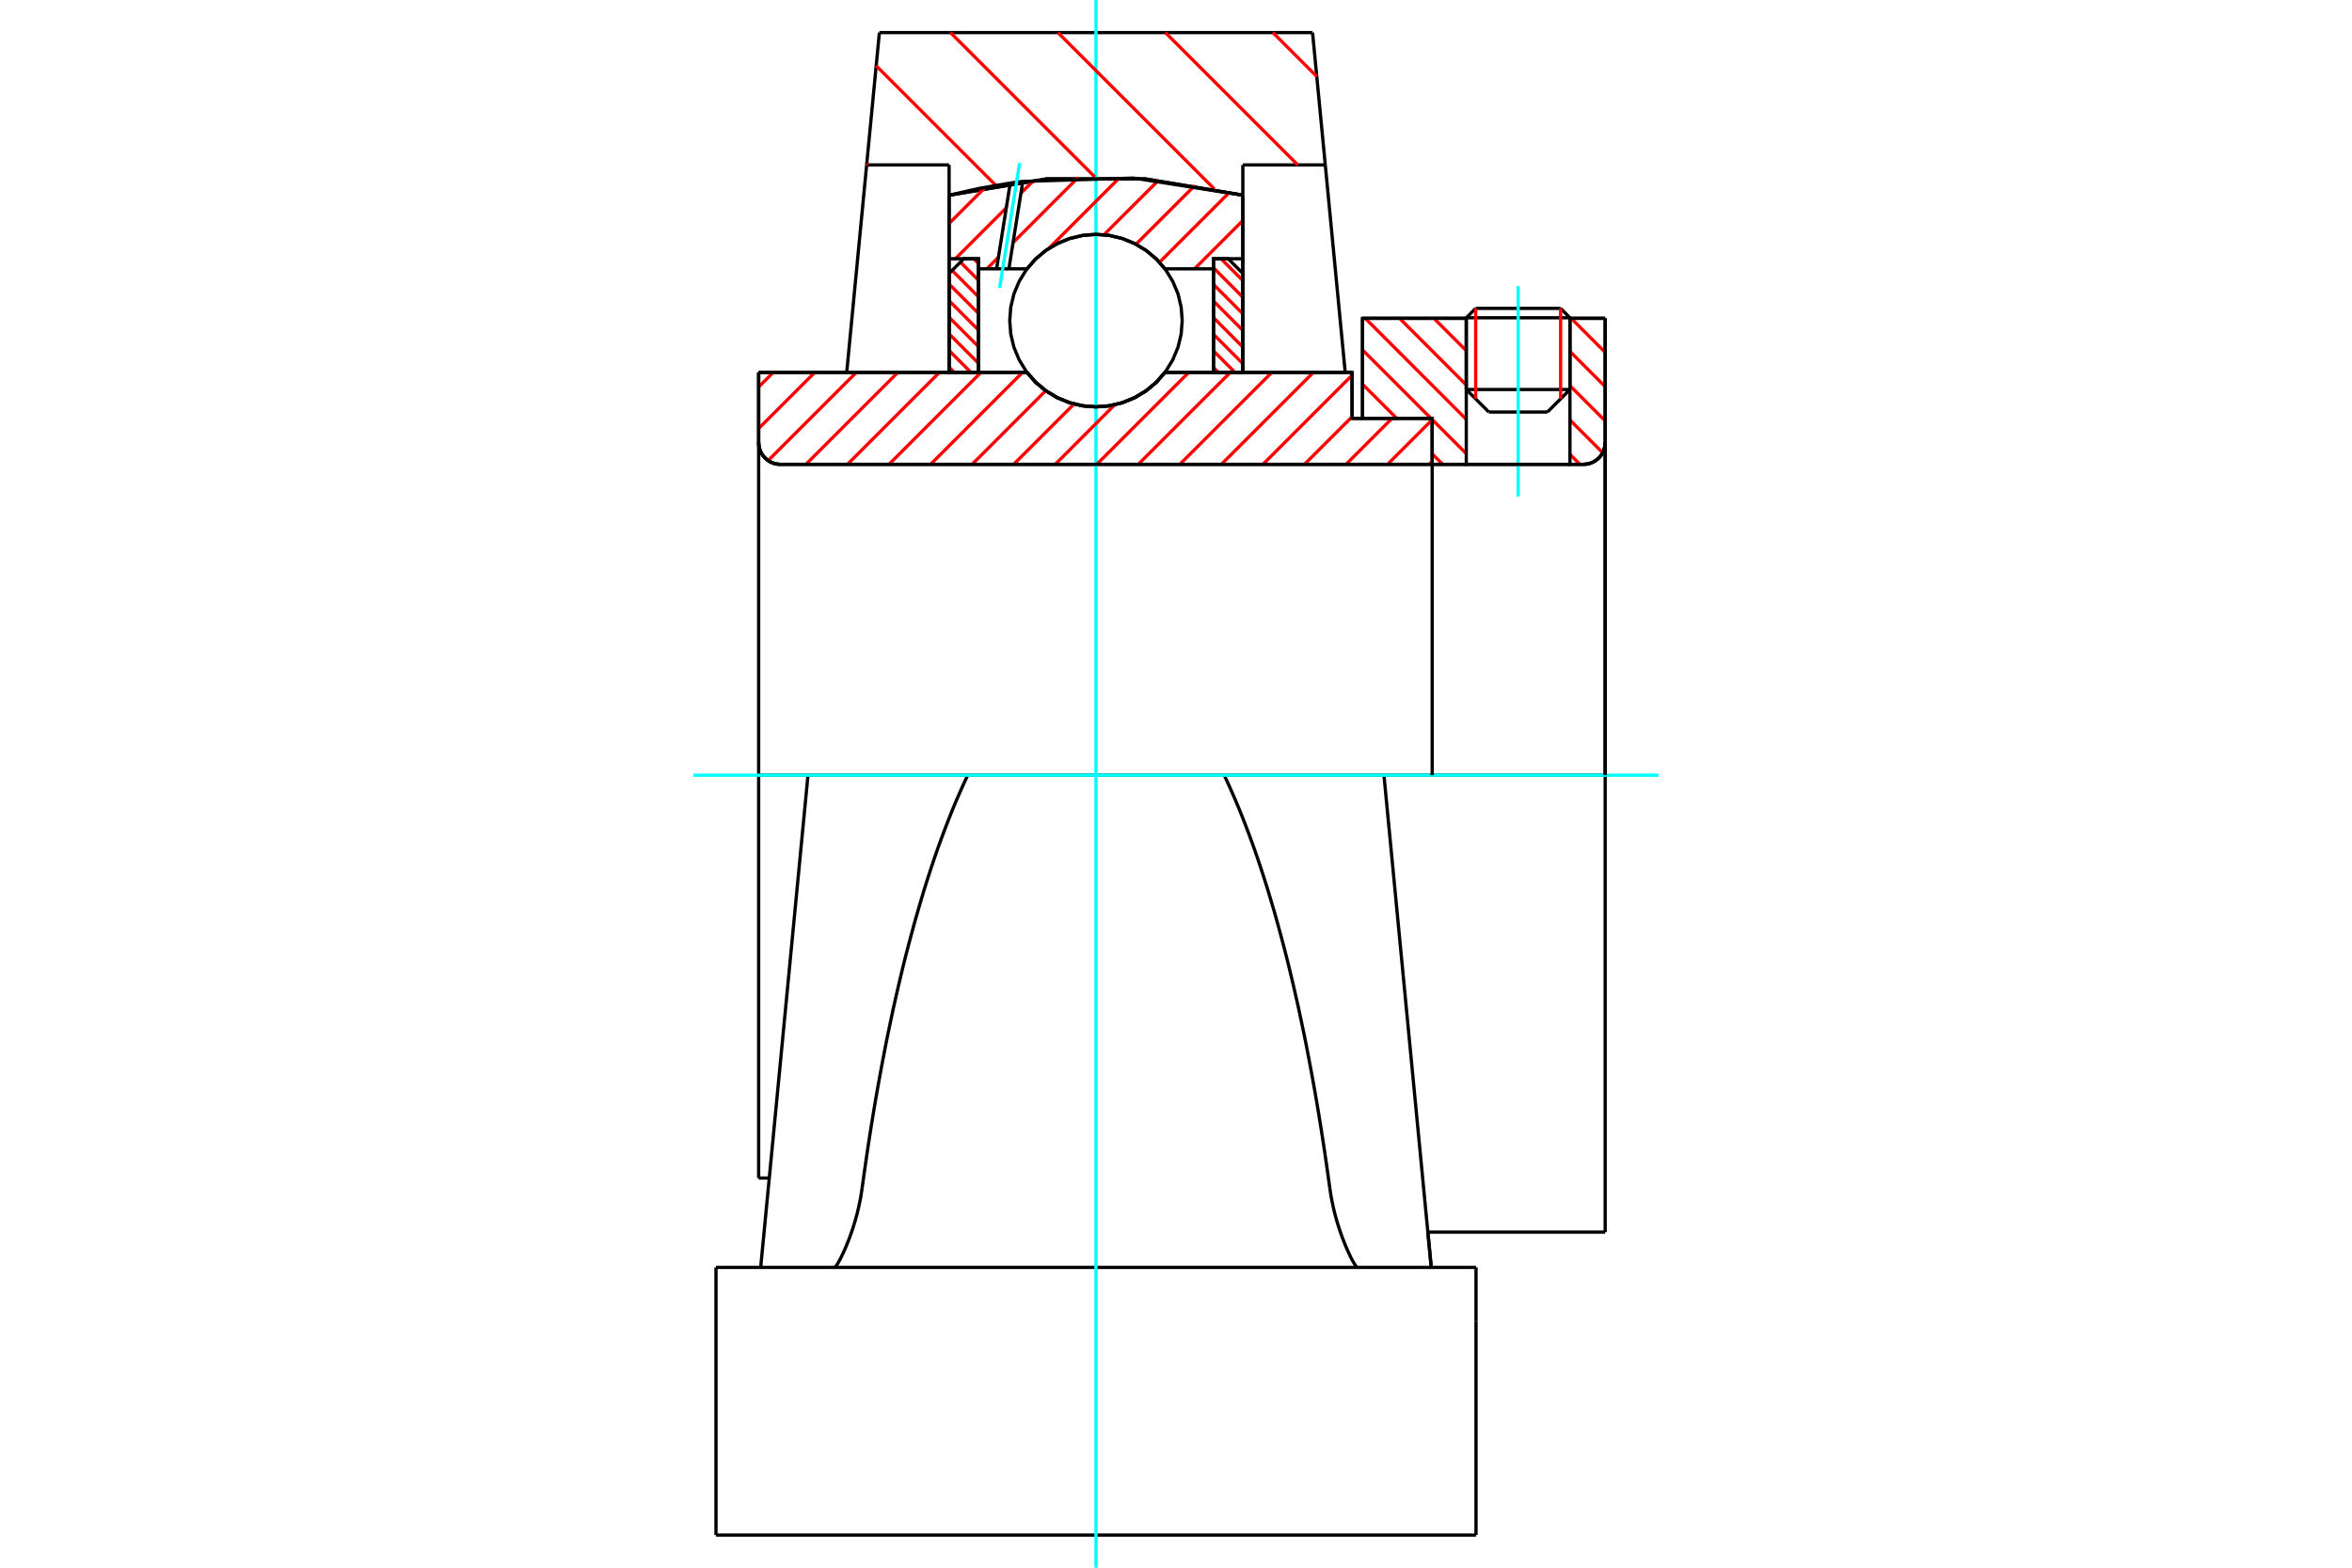 <?xml version="1.0" standalone="no"?>
<!DOCTYPE svg PUBLIC "-//W3C//DTD SVG 1.1//EN"
	"http://www.w3.org/Graphics/SVG/1.1/DTD/svg11.dtd">
<svg xmlns="http://www.w3.org/2000/svg" height="100%" width="100%" viewBox="0 0 36000 24000">
	<rect x="-1800" y="-1200" width="39600" height="26400" style="fill:#FFF"/>
	<g style="fill:none; fill-rule:evenodd" transform="matrix(1 0 0 1 0 0)">
		<g style="fill:none; stroke:#000; stroke-width:50; shape-rendering:geometricPrecision">
			<line x1="20695" y1="6405" x2="20855" y2="6405"/>
			<line x1="20695" y1="5701" x2="20695" y2="6405"/>
			<line x1="12367" y1="11868" x2="11612" y2="11868"/>
			<line x1="11612" y1="18035" x2="11612" y2="11868"/>
			<line x1="11612" y1="5701" x2="15719" y2="5701"/>
			<line x1="17831" y1="5701" x2="20695" y2="5701"/>
			<polyline points="15719,5701 15853,5854 16010,5984 16185,6089 16373,6166 16572,6213 16775,6229 16978,6213 17177,6166 17365,6089 17540,5984 17697,5854 17831,5701"/>
			<polyline points="11612,6776 11616,6828 11628,6879 11648,6927 11676,6972 11710,7011 11749,7045 11794,7073 11842,7093 11893,7105 11945,7109"/>
			<line x1="11612" y1="6776" x2="11612" y2="11868"/>
			<line x1="11612" y1="6776" x2="11612" y2="5701"/>
			<line x1="24030" y1="5963" x2="24030" y2="4873"/>
			<line x1="23685" y1="6308" x2="24030" y2="5963"/>
			<line x1="22443" y1="5963" x2="22788" y2="6308"/>
			<line x1="22443" y1="4873" x2="22443" y2="5963"/>
			<line x1="22443" y1="4873" x2="20855" y2="4873"/>
			<line x1="20855" y1="6405" x2="20855" y2="4873"/>
			<line x1="24236" y1="7109" x2="11945" y2="7109"/>
			<polyline points="24236,7109 24288,7105 24339,7093 24387,7073 24432,7045 24472,7011 24506,6972 24533,6927 24553,6879 24565,6828 24569,6776"/>
			<line x1="24569" y1="4873" x2="24569" y2="6776"/>
			<line x1="24569" y1="4873" x2="24030" y2="4873"/>
			<polyline points="24569,18863 24569,11868 21183,11868"/>
			<line x1="24569" y1="6776" x2="24569" y2="11868"/>
			<line x1="22443" y1="5963" x2="24030" y2="5963"/>
			<line x1="24030" y1="4865" x2="22443" y2="4865"/>
			<line x1="22587" y1="4721" x2="23887" y2="4721"/>
			<line x1="23685" y1="6308" x2="22788" y2="6308"/>
			<line x1="11612" y1="18035" x2="11775" y2="18035"/>
			<polyline points="11612,6776 11616,6828 11628,6879 11648,6927 11676,6972 11710,7011 11749,7045 11794,7073 11842,7093 11893,7105 11945,7109"/>
			<line x1="21855" y1="18863" x2="24569" y2="18863"/>
			<polyline points="24236,7109 24288,7105 24339,7093 24387,7073 24432,7045 24472,7011 24506,6972 24533,6927 24553,6879 24565,6828 24569,6776"/>
			<line x1="22443" y1="4865" x2="22443" y2="4873"/>
			<line x1="24030" y1="4873" x2="24030" y2="4865"/>
			<line x1="22587" y1="4721" x2="22443" y2="4865"/>
			<line x1="24030" y1="4865" x2="23887" y2="4721"/>
			<line x1="14812" y1="11868" x2="12367" y2="11868"/>
			<line x1="18738" y1="11868" x2="14812" y2="11868"/>
			<line x1="21183" y1="11868" x2="18738" y2="11868"/>
			<line x1="20285" y1="2525" x2="19023" y2="2525"/>
			<line x1="20090" y1="499" x2="20285" y2="2525"/>
			<line x1="13460" y1="499" x2="20090" y2="499"/>
			<line x1="13265" y1="2525" x2="13460" y2="499"/>
			<line x1="14527" y1="2525" x2="13265" y2="2525"/>
			<line x1="14527" y1="2988" x2="14527" y2="2525"/>
			<polyline points="19023,2988 17531,2739 16019,2739 14527,2988"/>
			<line x1="19023" y1="2525" x2="19023" y2="2988"/>
			<polyline points="18738,11868 18797,11994 18855,12124 18913,12257 18970,12394 19026,12534 19082,12679 19137,12826 19192,12977 19246,13132 19299,13290 19351,13451 19403,13616 19453,13783 19504,13954 19553,14129 19601,14306 19649,14486 19696,14669 19742,14855 19787,15044 19831,15236 19875,15431 19917,15628 19959,15828 20000,16031 20039,16236 20078,16444 20116,16654 20153,16867 20189,17081 20224,17298 20258,17518 20291,17739 20323,17962 20354,18188"/>
			<line x1="21790" y1="18188" x2="21183" y2="11868"/>
			<line x1="14527" y1="5701" x2="14527" y2="2988"/>
			<line x1="12960" y1="5701" x2="13265" y2="2525"/>
			<line x1="11760" y1="18188" x2="11643" y2="19403"/>
			<line x1="12367" y1="11868" x2="11760" y2="18188"/>
			<line x1="19023" y1="2988" x2="19023" y2="5701"/>
			<line x1="10959" y1="19403" x2="22592" y2="19403"/>
			<polyline points="13196,18188 13227,17962 13259,17739 13292,17518 13326,17298 13361,17081 13397,16867 13434,16654 13472,16444 13511,16236 13550,16031 13591,15828 13633,15628 13675,15431 13719,15236 13763,15044 13808,14855 13854,14669 13901,14486 13949,14306 13997,14129 14047,13954 14097,13783 14147,13616 14199,13451 14251,13290 14304,13132 14358,12977 14413,12826 14468,12679 14524,12534 14580,12394 14637,12257 14695,12124 14753,11994 14812,11868"/>
			<polyline points="12775,19403 12779,19402 12784,19398 12789,19393 12796,19385 12803,19374 12812,19361 12821,19346 12831,19329 12842,19309 12854,19288 12866,19264 12880,19237 12893,19209 12907,19179 12922,19147 12937,19113 12952,19078 12967,19041 12982,19002 12998,18963 13013,18922 13028,18880 13043,18836 13058,18790 13073,18742 13088,18693 13102,18642 13117,18589 13130,18535 13143,18480 13155,18423 13167,18366 13178,18307 13187,18248 13196,18188"/>
			<polyline points="20354,18188 20363,18248 20372,18307 20383,18366 20395,18423 20407,18480 20420,18535 20433,18589 20448,18642 20462,18693 20477,18742 20492,18790 20507,18836 20522,18880 20537,18922 20552,18963 20568,19002 20583,19041 20598,19078 20613,19113 20628,19147 20643,19179 20657,19209 20670,19237 20684,19264 20696,19288 20708,19309 20719,19329 20729,19346 20738,19361 20747,19374 20754,19385 20761,19393 20766,19398 20771,19402 20775,19403"/>
			<line x1="21907" y1="19403" x2="21790" y2="18188"/>
			<line x1="10959" y1="23501" x2="22592" y2="23501"/>
			<line x1="21855" y1="18863" x2="21909" y2="19425"/>
			<line x1="20285" y1="2525" x2="20590" y2="5701"/>
			<line x1="22592" y1="20222" x2="22592" y2="19403"/>
			<line x1="22592" y1="23501" x2="22592" y2="20222"/>
			<polyline points="10959,23501 10959,20222 10959,19403"/>
		</g>
		<g style="fill:none; stroke:#0FF; stroke-width:50; shape-rendering:geometricPrecision">
			<line x1="23237" y1="7601" x2="23237" y2="4381"/>
			<line x1="16775" y1="24000" x2="16775" y2="0"/>
			<line x1="10614" y1="11868" x2="25386" y2="11868"/>
		</g>
		<g style="fill:none; stroke:#F00; stroke-width:50; shape-rendering:geometricPrecision">
			<line x1="19483" y1="499" x2="20155" y2="1171"/>
			<line x1="17838" y1="499" x2="19864" y2="2525"/>
			<line x1="16193" y1="499" x2="18586" y2="2892"/>
			<line x1="14548" y1="499" x2="16757" y2="2708"/>
			<line x1="13411" y1="1007" x2="15245" y2="2841"/>
			<line x1="13267" y1="2508" x2="13283" y2="2525"/>
		</g>
		<g style="fill:none; stroke:#000; stroke-width:50; shape-rendering:geometricPrecision">
			<polyline points="19023,2988 17531,2739 16019,2739 14527,2988"/>
		</g>
		<g style="fill:none; stroke:#F00; stroke-width:50; shape-rendering:geometricPrecision">
			<line x1="23887" y1="4721" x2="23887" y2="6106"/>
			<line x1="22587" y1="6106" x2="22587" y2="4721"/>
			<line x1="14527" y1="5621" x2="14607" y2="5701"/>
			<line x1="14527" y1="5366" x2="14861" y2="5701"/>
			<line x1="14527" y1="5112" x2="14976" y2="5561"/>
			<line x1="14527" y1="4857" x2="14976" y2="5307"/>
			<line x1="14527" y1="4603" x2="14976" y2="5053"/>
			<line x1="14527" y1="4349" x2="14976" y2="4798"/>
			<line x1="14573" y1="4140" x2="14976" y2="4544"/>
			<line x1="14700" y1="4013" x2="14976" y2="4290"/>
			<line x1="14902" y1="3961" x2="14976" y2="4035"/>
		</g>
		<g style="fill:none; stroke:#000; stroke-width:50; shape-rendering:geometricPrecision">
			<polyline points="14976,5701 14976,3961 14752,3961 14527,4186 14527,5701 14976,5701"/>
		</g>
		<g style="fill:none; stroke:#F00; stroke-width:50; shape-rendering:geometricPrecision">
			<line x1="18689" y1="3961" x2="19023" y2="4296"/>
			<line x1="18574" y1="4100" x2="19023" y2="4550"/>
			<line x1="18574" y1="4355" x2="19023" y2="4804"/>
			<line x1="18574" y1="4609" x2="19023" y2="5059"/>
			<line x1="18574" y1="4863" x2="19023" y2="5313"/>
			<line x1="18574" y1="5118" x2="19023" y2="5567"/>
			<line x1="18574" y1="5372" x2="18902" y2="5701"/>
			<line x1="18574" y1="5627" x2="18648" y2="5701"/>
		</g>
		<g style="fill:none; stroke:#000; stroke-width:50; shape-rendering:geometricPrecision">
			<polyline points="18574,5701 18574,3961 18799,3961 19023,4186 19023,5701 18574,5701"/>
			<polyline points="18095,4908 18079,4702 18031,4500 17951,4309 17843,4132 17709,3975 17551,3840 17374,3732 17183,3653 16982,3604 16775,3588 16568,3604 16367,3653 16176,3732 15999,3840 15841,3975 15707,4132 15599,4309 15519,4500 15471,4702 15455,4908 15471,5115 15519,5316 15599,5508 15707,5684 15841,5842 15999,5977 16176,6085 16367,6164 16568,6212 16775,6229 16982,6212 17183,6164 17374,6085 17551,5977 17709,5842 17843,5684 17951,5508 18031,5316 18079,5115 18095,4908"/>
		</g>
		<g style="fill:none; stroke:#F00; stroke-width:50; shape-rendering:geometricPrecision">
			<line x1="24048" y1="4873" x2="24569" y2="5394"/>
			<line x1="24030" y1="5380" x2="24569" y2="5919"/>
			<line x1="24030" y1="5905" x2="24569" y2="6444"/>
			<line x1="24030" y1="6430" x2="24531" y2="6931"/>
			<line x1="21947" y1="4873" x2="22443" y2="5369"/>
			<line x1="24030" y1="6956" x2="24183" y2="7109"/>
			<line x1="21422" y1="4873" x2="22443" y2="5894"/>
			<line x1="20897" y1="4873" x2="22443" y2="6420"/>
			<line x1="20855" y1="5357" x2="21903" y2="6405"/>
			<line x1="21921" y1="6423" x2="22443" y2="6945"/>
			<line x1="20855" y1="5882" x2="21378" y2="6405"/>
			<line x1="21921" y1="6948" x2="22082" y2="7109"/>
		</g>
		<g style="fill:none; stroke:#000; stroke-width:50; shape-rendering:geometricPrecision">
			<line x1="24569" y1="11868" x2="24569" y2="4873"/>
			<polyline points="24236,7109 24288,7105 24339,7093 24387,7073 24432,7045 24472,7011 24506,6972 24533,6927 24553,6879 24565,6828 24569,6776"/>
			<polyline points="24236,7109 24030,7109 24030,4873"/>
			<polyline points="24030,7109 22443,7109 22443,4873"/>
			<polyline points="22443,7109 21921,7109 21921,11868"/>
			<polyline points="21921,7109 21921,6405 20855,6405 20855,4873 22443,4873"/>
			<line x1="24030" y1="4873" x2="24569" y2="4873"/>
		</g>
		<g style="fill:none; stroke:#F00; stroke-width:50; shape-rendering:geometricPrecision">
			<line x1="19023" y1="3376" x2="18283" y2="4116"/>
			<line x1="18820" y1="2943" x2="17747" y2="4016"/>
			<line x1="18290" y1="2838" x2="17388" y2="3739"/>
			<line x1="17730" y1="2762" x2="16897" y2="3594"/>
			<line x1="17137" y1="2719" x2="16052" y2="3804"/>
			<line x1="16503" y1="2716" x2="15506" y2="3714"/>
			<line x1="15282" y1="3938" x2="15104" y2="4116"/>
			<line x1="15823" y1="2761" x2="15626" y2="2958"/>
			<line x1="15403" y1="3181" x2="14623" y2="3961"/>
			<line x1="15077" y1="2871" x2="14527" y2="3421"/>
		</g>
		<g style="fill:none; stroke:#000; stroke-width:50; shape-rendering:geometricPrecision">
			<polyline points="14527,5701 14527,3961 14527,2988"/>
			<polyline points="15463,2802 14992,2883 14527,2988"/>
			<polyline points="15655,2777 15559,2789 15463,2802"/>
			<polyline points="19023,2988 17349,2726 15655,2777"/>
			<polyline points="19023,2988 19023,3961 18574,3961 18574,4116 18574,5701"/>
			<polyline points="18574,4116 17831,4116 17697,3963 17540,3832 17365,3728 17177,3651 16978,3604 16775,3588 16572,3604 16373,3651 16185,3728 16010,3832 15853,3963 15719,4116 15442,4116 15254,4116 14976,4116 14976,5701"/>
			<polyline points="14976,4116 14976,3961 14527,3961"/>
			<line x1="19023" y1="3961" x2="19023" y2="5701"/>
		</g>
		<g style="fill:none; stroke:#0FF; stroke-width:50; shape-rendering:geometricPrecision">
			<line x1="15301" y1="4408" x2="15606" y2="2497"/>
		</g>
		<g style="fill:none; stroke:#000; stroke-width:50; shape-rendering:geometricPrecision">
			<line x1="15254" y1="4116" x2="15463" y2="2802"/>
			<line x1="15442" y1="4116" x2="15655" y2="2777"/>
		</g>
		<g style="fill:none; stroke:#F00; stroke-width:50; shape-rendering:geometricPrecision">
			<line x1="21921" y1="7062" x2="21874" y2="7109"/>
			<line x1="21921" y1="6426" x2="21238" y2="7109"/>
			<line x1="21306" y1="6405" x2="20602" y2="7109"/>
			<line x1="20695" y1="6380" x2="19966" y2="7109"/>
			<line x1="20695" y1="5744" x2="19330" y2="7109"/>
			<line x1="20103" y1="5701" x2="18694" y2="7109"/>
			<line x1="19467" y1="5701" x2="18058" y2="7109"/>
			<line x1="18831" y1="5701" x2="17422" y2="7109"/>
			<line x1="18195" y1="5701" x2="16787" y2="7109"/>
			<line x1="17063" y1="6196" x2="16151" y2="7109"/>
			<line x1="16439" y1="6185" x2="15515" y2="7109"/>
			<line x1="16006" y1="5981" x2="14879" y2="7109"/>
			<line x1="15651" y1="5701" x2="14243" y2="7109"/>
			<line x1="15015" y1="5701" x2="13607" y2="7109"/>
			<line x1="14379" y1="5701" x2="12971" y2="7109"/>
			<line x1="13743" y1="5701" x2="12335" y2="7109"/>
			<line x1="13107" y1="5701" x2="11757" y2="7051"/>
			<line x1="12471" y1="5701" x2="11612" y2="6560"/>
			<line x1="11836" y1="5701" x2="11612" y2="5924"/>
		</g>
		<g style="fill:none; stroke:#000; stroke-width:50; shape-rendering:geometricPrecision">
			<polyline points="11612,5701 11612,6776 11616,6828 11628,6879 11648,6927 11676,6972 11710,7011 11749,7045 11794,7073 11842,7093 11893,7105 11945,7109 21921,7109 21921,6405 20695,6405 20695,5701 17831,5701"/>
			<polyline points="15719,5701 15853,5854 16010,5984 16185,6089 16373,6166 16572,6213 16775,6229 16978,6213 17177,6166 17365,6089 17540,5984 17697,5854 17831,5701"/>
			<polyline points="15719,5701 12062,5701 11612,5701"/>
		</g>
	</g>
</svg>

